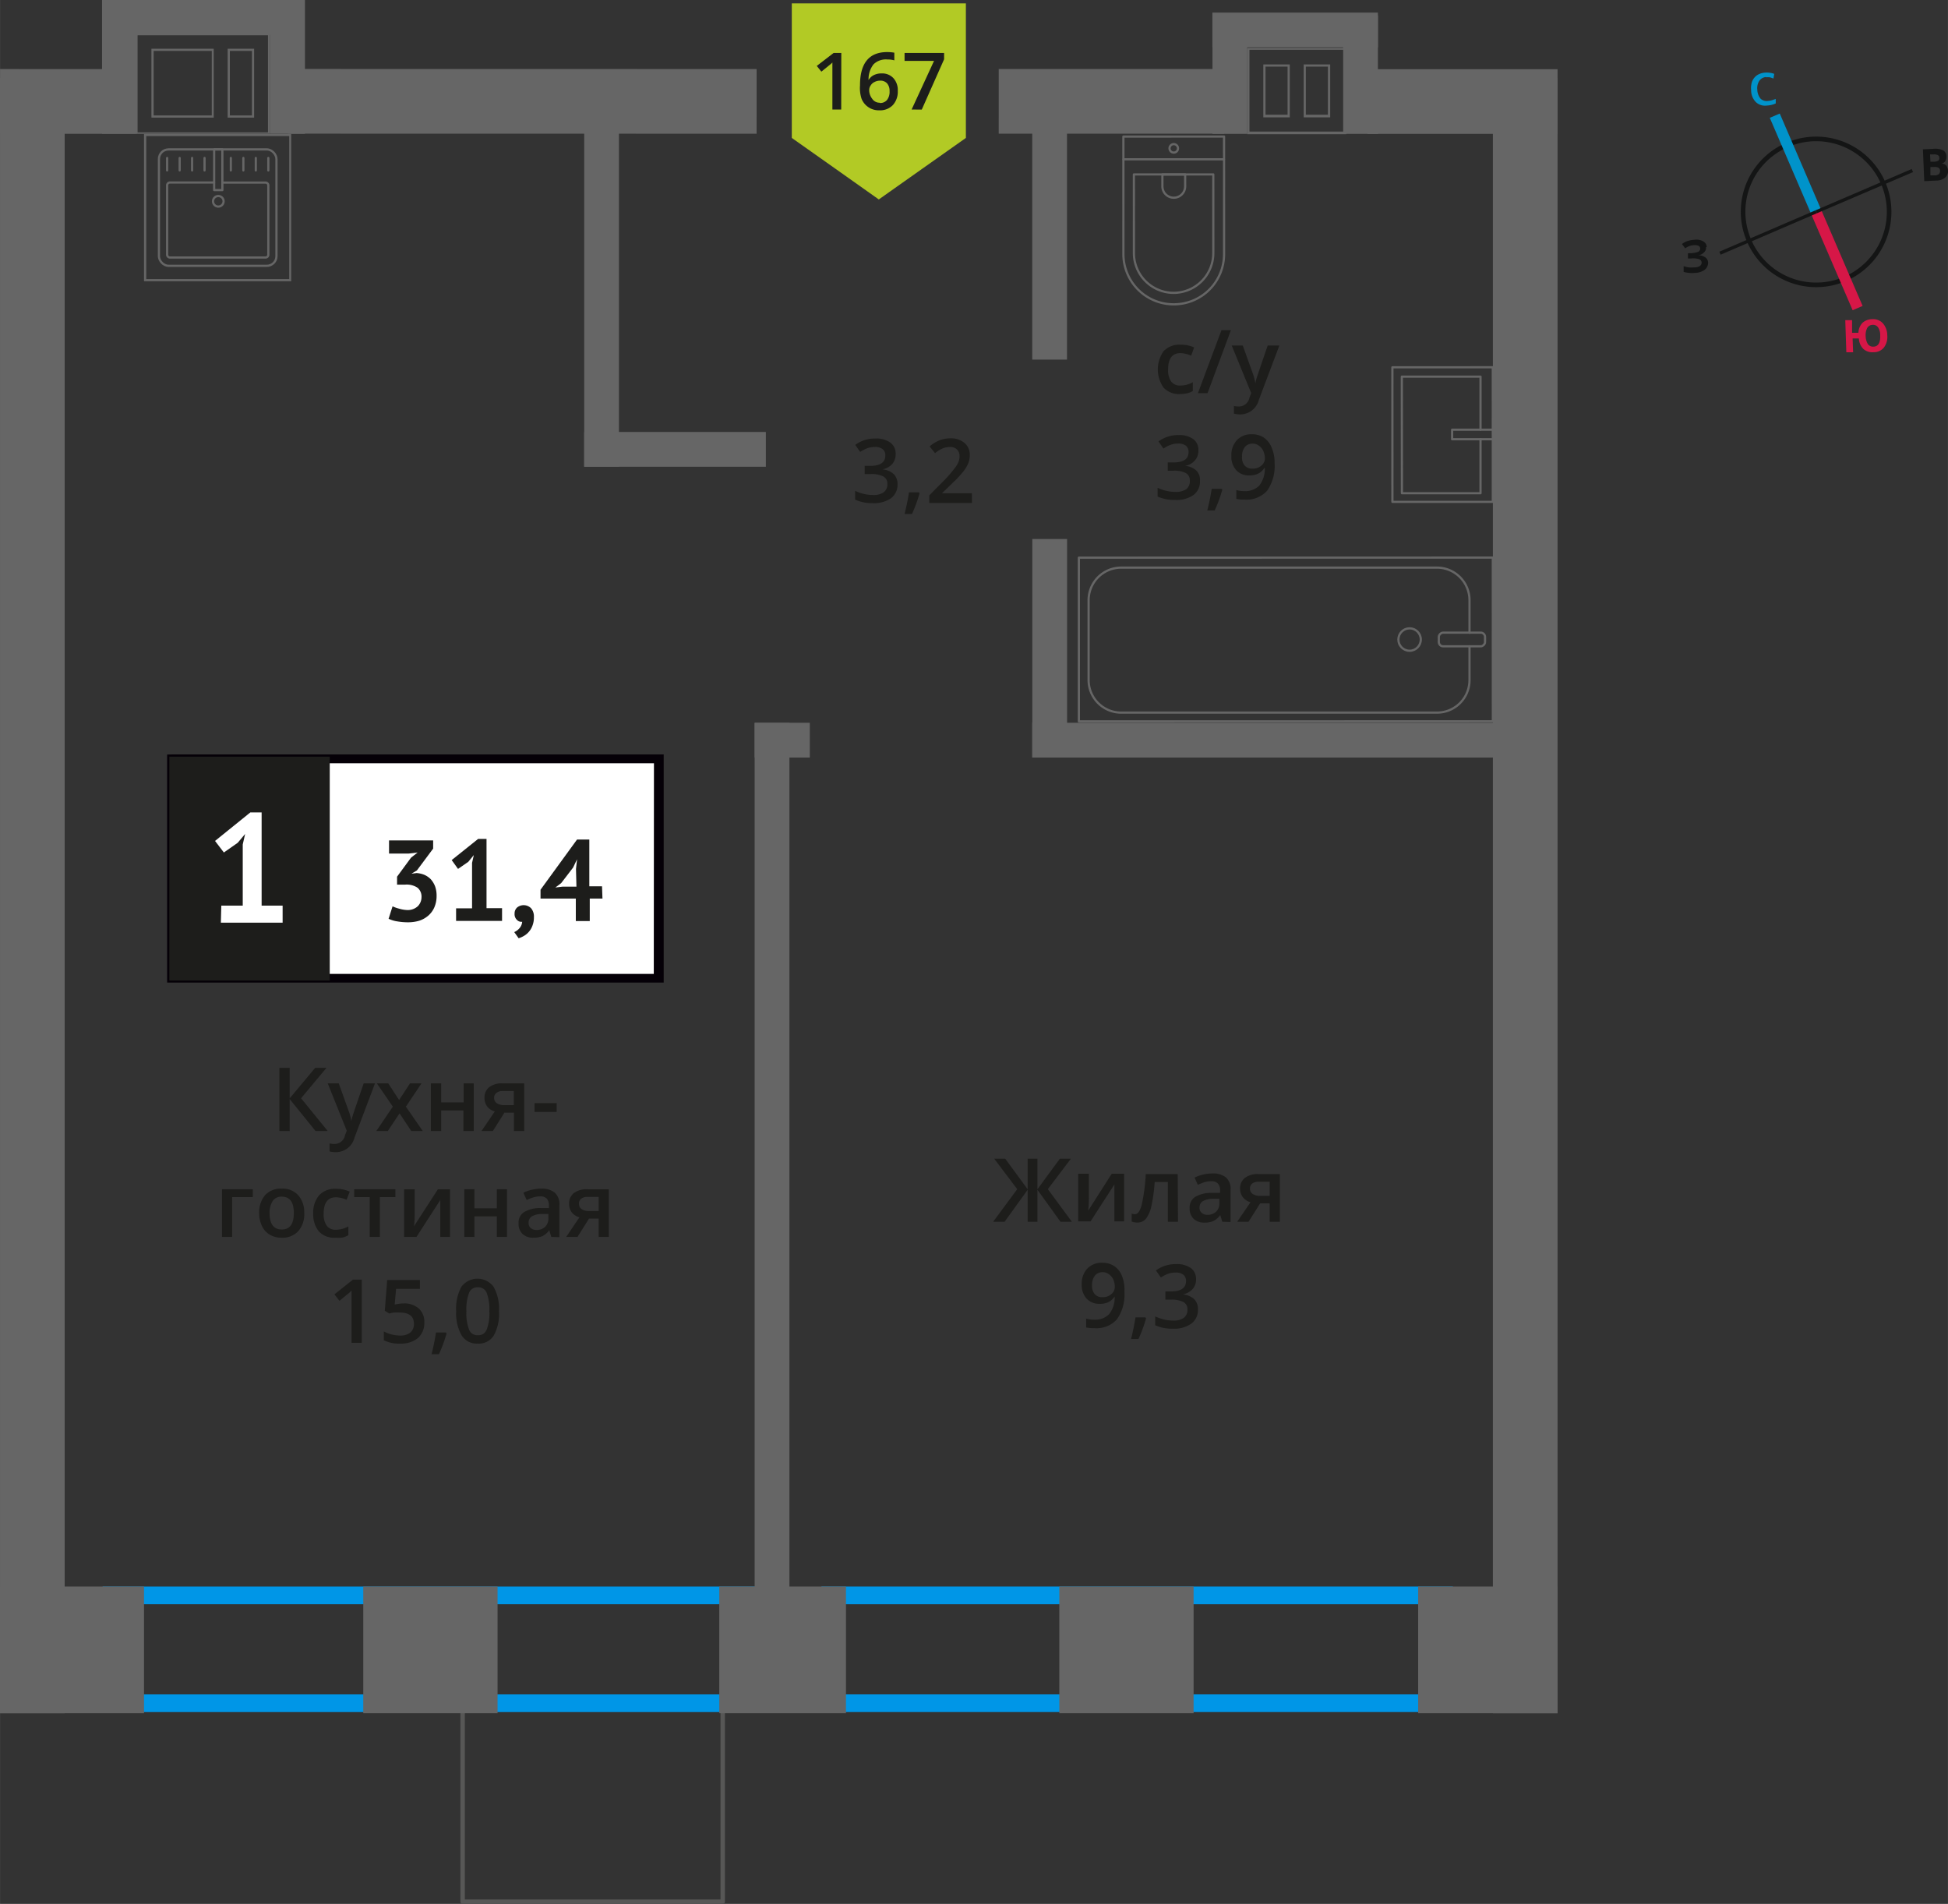 <svg xmlns="http://www.w3.org/2000/svg" width="77.89mm" height="76.11mm" viewBox="0 0 220.78 215.74"><rect x="0" y="0" width="220.78" height="215.74" fill="#333333" stroke="none"/><defs><style>.cls-1,.cls-10,.cls-11,.cls-12,.cls-4{fill:none;}.cls-1{stroke:#575756;}.cls-1,.cls-4{stroke-linecap:round;stroke-linejoin:round;}.cls-1,.cls-8{stroke-width:0.5px;}.cls-2{fill:#0096e7;}.cls-3{fill:#666;}.cls-4{stroke:#666;stroke-width:0.25px;}.cls-5,.cls-8{fill:#1d1d1b;}.cls-6{fill:#fff;}.cls-7{fill:#050007;}.cls-8{stroke:#1d1d1b;stroke-miterlimit:22.93;}.cls-9{fill:#b2ca25;fill-rule:evenodd;}.cls-10{stroke:#141515;stroke-width:0.52px;}.cls-10,.cls-11,.cls-12{stroke-miterlimit:10;}.cls-11{stroke:#0093ca;}.cls-11,.cls-12{stroke-width:1.23px;}.cls-12{stroke:#d61747;}.cls-13{fill:#141515;}.cls-14{fill:#0093ca;}.cls-15{fill:#d61747;}</style></defs><g id="text"><rect class="cls-1" x="52.43" y="192.83" width="29.48" height="22.66"/><path class="cls-2" d="M162.66,181.77V192H95.1V181.77h67.56m2-2H93.1V194h71.56V179.77Z"/><path class="cls-2" d="M83.93,181.77V192H13.63V181.77h70.3m2-2H11.63V194h74.3V179.77Z"/><rect class="cls-3" x="132.67" y="6.48" width="13.43" height="3.94" transform="translate(130.94 147.84) rotate(-90)"/><rect class="cls-3" x="147.48" y="6.48" width="13.43" height="3.94" transform="translate(145.75 162.65) rotate(-90)"/><rect class="cls-3" x="137.41" y="1.43" width="18.76" height="3.94"/><path class="cls-3" d="M152.34,5.64v9.27H141.61V5.64h10.73m-1.58,7.61V7.3h-3v6h3m-7.58,0h3V7.3h-3v6m9.41-7.86H141.36v9.77h11.23V5.39ZM150.51,13H148V7.55h2.5V13Zm-7.08,0V7.55h2.5V13Z"/><rect class="cls-3" x="25.01" y="5.61" width="15.16" height="3.94" transform="translate(40.17 -25.01) rotate(90)"/><rect class="cls-3" x="5.95" y="5.61" width="15.16" height="3.94" transform="translate(21.11 -5.95) rotate(90)"/><rect class="cls-3" x="11.63" width="22.75" height="3.94"/><path class="cls-3" d="M30.37,4v11H15.59V4H30.37M17.16,13.33h7.06V5.52H17.16v7.81m8.64,0h3V5.52h-3v7.81M30.62,3.7H15.34V15.16H30.62V3.7Zm-4.57,9.38V5.77h2.5v7.31Zm-8.64,0V5.77H24v7.31Z"/><rect class="cls-3" x="120.06" y="179.77" width="15.22" height="14.36" transform="translate(255.34 373.9) rotate(-180)"/><rect class="cls-3" x="41.17" y="179.77" width="15.22" height="14.36" transform="translate(97.56 373.9) rotate(-180)"/><rect class="cls-3" x="160.74" y="179.77" width="15.8" height="14.36" transform="translate(337.27 373.9) rotate(-180)"/><rect class="cls-3" x="81.52" y="179.77" width="14.36" height="14.36" transform="translate(177.4 373.9) rotate(-180)"/><rect class="cls-3" y="179.77" width="16.32" height="14.36" transform="translate(16.32 373.9) rotate(-180)"/><rect class="cls-3" x="155" y="7.83" width="21.54" height="7.33" transform="matrix(-1, 0, 0, -1, 331.53, 23)"/><rect class="cls-3" x="113.19" y="7.83" width="25.53" height="7.33" transform="translate(251.91 23) rotate(-179.99)"/><rect class="cls-3" x="32.62" y="7.83" width="53.12" height="7.33" transform="translate(118.37 22.99) rotate(-179.99)"/><rect class="cls-3" y="7.83" width="15.34" height="7.33" transform="translate(15.34 22.99) rotate(-179.99)"/><rect class="cls-3" x="80.21" y="97.81" width="185.31" height="7.33" transform="translate(274.34 -71.39) rotate(90)"/><rect class="cls-3" x="-88.99" y="97.81" width="185.31" height="7.33" transform="translate(105.14 97.81) rotate(90)"/><rect class="cls-3" x="116.99" y="81.91" width="54.4" height="3.94" transform="translate(288.38 167.75) rotate(180)"/><rect class="cls-3" x="85.53" y="81.91" width="6.25" height="3.94" transform="translate(177.31 167.75) rotate(180)"/><rect class="cls-3" x="66.21" y="48.95" width="20.59" height="3.94" transform="translate(153.01 101.84) rotate(180)"/><rect class="cls-3" x="106.58" y="71.5" width="24.76" height="3.94" transform="translate(45.5 192.42) rotate(-90)"/><rect class="cls-3" x="37.62" y="129.82" width="99.76" height="3.94" transform="translate(-44.29 219.29) rotate(-90)"/><rect class="cls-3" x="105.74" y="25.56" width="26.45" height="3.94" transform="translate(91.43 146.49) rotate(-90)"/><rect class="cls-3" x="48.89" y="31.63" width="38.59" height="3.94" transform="translate(34.58 101.77) rotate(-90)"/><rect class="cls-4" x="136.47" y="49.01" width="18.55" height="46.92" transform="translate(73.29 218.22) rotate(-90.01)"/><rect class="cls-4" x="164.92" y="69.85" width="1.55" height="5.24" rx="0.49" transform="translate(93.25 238.17) rotate(-90.01)"/><path class="cls-4" d="M166.55,73.24v3.83a3.68,3.68,0,0,1-3.68,3.68h-35.8a3.69,3.69,0,0,1-3.69-3.69V68a3.69,3.69,0,0,1,3.69-3.68h35.79A3.69,3.69,0,0,1,166.55,68V71.7"/><circle class="cls-4" cx="159.76" cy="72.47" r="1.27"/><path class="cls-4" d="M123.53,19.28h13.32A5.69,5.69,0,0,1,142.54,25v0a5.69,5.69,0,0,1-5.69,5.69H123.53a0,0,0,0,1,0,0V19.28a0,0,0,0,1,0,0Z" transform="translate(157.99 -108.06) rotate(89.99)"/><path class="cls-4" d="M126.32,22h8.91a4.51,4.51,0,0,1,4.51,4.51v0A4.51,4.51,0,0,1,135.23,31h-8.91a0,0,0,0,1,0,0V22a0,0,0,0,1,0,0Z" transform="translate(159.49 -106.56) rotate(89.99)"/><path class="cls-4" d="M131.72,19.79h1.34a1.29,1.29,0,0,1,1.29,1.29v0a1.29,1.29,0,0,1-1.29,1.29h-1.34a0,0,0,0,1,0,0V19.79a0,0,0,0,1,0,0Z" transform="translate(154.09 -111.95) rotate(89.99)"/><circle class="cls-4" cx="133.03" cy="16.81" r="0.48"/><line class="cls-4" x1="138.72" y1="18.05" x2="127.34" y2="18.05"/><rect class="cls-4" x="157.81" y="41.6" width="11.38" height="15.25" transform="translate(327.01 98.44) rotate(179.99)"/><polyline class="cls-4" points="169.2 48.69 164.58 48.69 164.58 49.77 169.2 49.77"/><polyline class="cls-4" points="167.8 48.69 167.8 42.68 158.88 42.68 158.89 55.89 167.8 55.89 167.8 49.77"/><rect class="cls-4" x="18.01" y="16.93" width="13.32" height="13.19" rx="1.09"/><path class="cls-4" d="M25.2,20.69h4.89a.32.32,0,0,1,.32.32v7.86a.32.32,0,0,1-.32.31H19.26a.32.32,0,0,1-.32-.31V21a.32.32,0,0,1,.32-.32h5"/><circle class="cls-4" cx="24.74" cy="22.81" r="0.6"/><rect class="cls-4" x="24.27" y="16.93" width="0.93" height="4.61"/><line class="cls-4" x1="18.94" y1="17.9" x2="18.94" y2="19.31"/><line class="cls-4" x1="20.36" y1="17.9" x2="20.36" y2="19.31"/><line class="cls-4" x1="21.77" y1="17.9" x2="21.77" y2="19.31"/><line class="cls-4" x1="23.18" y1="17.9" x2="23.18" y2="19.31"/><line class="cls-4" x1="26.16" y1="17.9" x2="26.16" y2="19.31"/><line class="cls-4" x1="27.58" y1="17.9" x2="27.58" y2="19.31"/><line class="cls-4" x1="28.99" y1="17.9" x2="28.99" y2="19.31"/><line class="cls-4" x1="30.41" y1="17.9" x2="30.41" y2="19.31"/><path class="cls-3" d="M32.78,15.42v16.2H16.57V15.42H32.78m.25-.25H16.32v16.7H33V15.17Z"/><path class="cls-5" d="M101.51,51.45a1.67,1.67,0,0,1-.39,1.13,2,2,0,0,1-1.12.61v0a2.14,2.14,0,0,1,1.29.53,1.54,1.54,0,0,1,.43,1.14,1.88,1.88,0,0,1-.73,1.59,3.33,3.33,0,0,1-2.07.56,4.63,4.63,0,0,1-2-.39v-1a4.39,4.39,0,0,0,1,.35,4.3,4.3,0,0,0,1,.12,2,2,0,0,0,1.24-.31,1.11,1.11,0,0,0,.41-.95.91.91,0,0,0-.45-.84,2.92,2.92,0,0,0-1.43-.27H98v-.93h.63c1.14,0,1.71-.4,1.71-1.18a.86.86,0,0,0-.3-.71,1.32,1.32,0,0,0-.88-.25,2.88,2.88,0,0,0-.78.11,4.11,4.11,0,0,0-.89.45l-.56-.8a3.78,3.78,0,0,1,2.28-.72,2.74,2.74,0,0,1,1.69.46A1.53,1.53,0,0,1,101.51,51.45Z"/><path class="cls-5" d="M104.22,55.9a15.79,15.79,0,0,1-.86,2.34h-.84c.22-.88.39-1.7.5-2.45h1.13Z"/><path class="cls-5" d="M110.16,57h-4.84v-.87l1.84-1.85A13.87,13.87,0,0,0,108.24,53a2.72,2.72,0,0,0,.39-.65,1.84,1.84,0,0,0,.12-.66,1,1,0,0,0-.29-.76,1.08,1.08,0,0,0-.8-.28,2.13,2.13,0,0,0-.79.15,3.37,3.37,0,0,0-.89.55l-.62-.76a3.86,3.86,0,0,1,1.16-.71,3.35,3.35,0,0,1,1.19-.21,2.34,2.34,0,0,1,1.6.52,1.74,1.74,0,0,1,.6,1.4,2.49,2.49,0,0,1-.17.91,4,4,0,0,1-.54.9A12.08,12.08,0,0,1,108,54.69l-1.24,1.2v0h3.39Z"/><path class="cls-5" d="M133.74,44.65a2.37,2.37,0,0,1-1.86-.72,3.6,3.6,0,0,1,0-4.14,2.47,2.47,0,0,1,1.93-.73,3.58,3.58,0,0,1,1.53.31l-.34.93a3.53,3.53,0,0,0-1.2-.29q-1.41,0-1.41,1.86a2.27,2.27,0,0,0,.35,1.37,1.24,1.24,0,0,0,1,.45,2.88,2.88,0,0,0,1.45-.38v1a2.33,2.33,0,0,1-.66.26A4,4,0,0,1,133.74,44.65Z"/><path class="cls-5" d="M139.51,37.41l-2.65,7.14h-1.09l2.67-7.14Z"/><path class="cls-5" d="M139.6,39.15h1.25l1.1,3.06a6.67,6.67,0,0,1,.33,1.23h0a5.46,5.46,0,0,1,.16-.65c.08-.25.49-1.47,1.24-3.64H145l-2.31,6.12a2.2,2.2,0,0,1-2.1,1.69,3.06,3.06,0,0,1-.74-.09V46a2.61,2.61,0,0,0,.59.06,1.22,1.22,0,0,0,1.17-1l.2-.51Z"/><path class="cls-5" d="M135.82,51.06a1.6,1.6,0,0,1-.4,1.12,1.89,1.89,0,0,1-1.11.61v0a2.14,2.14,0,0,1,1.29.54A1.5,1.5,0,0,1,136,54.5a1.87,1.87,0,0,1-.73,1.59,3.33,3.33,0,0,1-2.07.56,4.76,4.76,0,0,1-2-.38v-1a4.39,4.39,0,0,0,1,.35,4.3,4.3,0,0,0,1,.12,2.12,2.12,0,0,0,1.24-.3,1.14,1.14,0,0,0,.41-1,.9.9,0,0,0-.46-.84,2.86,2.86,0,0,0-1.42-.26h-.62v-.94H133c1.14,0,1.71-.39,1.71-1.18a.89.89,0,0,0-.3-.71,1.38,1.38,0,0,0-.88-.25,2.54,2.54,0,0,0-.78.12,3.53,3.53,0,0,0-.89.45l-.56-.81a3.73,3.73,0,0,1,2.28-.72,2.69,2.69,0,0,1,1.68.47A1.5,1.5,0,0,1,135.82,51.06Z"/><path class="cls-5" d="M138.53,55.5a16.12,16.12,0,0,1-.86,2.34h-.84a24.85,24.85,0,0,0,.5-2.45h1.13Z"/><path class="cls-5" d="M144.46,52.46a4.94,4.94,0,0,1-.85,3.15,3.13,3.13,0,0,1-2.56,1,3.93,3.93,0,0,1-.93-.08v-1a3.26,3.26,0,0,0,.87.12,2.25,2.25,0,0,0,1.73-.62,3.07,3.07,0,0,0,.63-2h-.06a1.64,1.64,0,0,1-.7.64,2.18,2.18,0,0,1-1,.2,1.91,1.91,0,0,1-1.49-.6,2.3,2.3,0,0,1-.54-1.62,2.48,2.48,0,0,1,.63-1.78,2.22,2.22,0,0,1,1.71-.66,2.38,2.38,0,0,1,1.33.37,2.49,2.49,0,0,1,.87,1.08A4.29,4.29,0,0,1,144.46,52.46ZM142,50.27a1.13,1.13,0,0,0-.92.39,1.68,1.68,0,0,0-.31,1.09,1.41,1.41,0,0,0,.29,1,1.1,1.1,0,0,0,.9.35,1.4,1.4,0,0,0,1-.34,1.06,1.06,0,0,0,.4-.82,2,2,0,0,0-.17-.81,1.49,1.49,0,0,0-.47-.6A1.18,1.18,0,0,0,142,50.27Z"/><path class="cls-5" d="M37.14,128.16H35.76l-2.93-3.62v3.62H31.66V121h1.17v3.46L35.72,121H37l-2.88,3.45Z"/><path class="cls-5" d="M37.14,122.76h1.25l1.1,3.06a6.28,6.28,0,0,1,.33,1.23h0a4.66,4.66,0,0,1,.16-.65c.08-.26.49-1.47,1.24-3.64H42.5l-2.31,6.11a2.19,2.19,0,0,1-2.1,1.69,3.57,3.57,0,0,1-.74-.08v-.91a2.61,2.61,0,0,0,.59.06,1.2,1.2,0,0,0,1.16-1l.2-.5Z"/><path class="cls-5" d="M44.52,125.4l-1.81-2.64H44l1.23,1.89,1.24-1.89h1.3L46,125.4l1.91,2.76h-1.3l-1.33-2-1.33,2h-1.3Z"/><path class="cls-5" d="M50,122.76v2.16h2.55v-2.16h1.14v5.4H52.52v-2.33H50v2.33H48.83v-5.4Z"/><path class="cls-5" d="M55.86,128.16H54.57l1.51-2.22a1.61,1.61,0,0,1-.86-.55,1.59,1.59,0,0,1-.31-1,1.46,1.46,0,0,1,.54-1.2,2.35,2.35,0,0,1,1.5-.43h2.46v5.4H58.25v-2.08H57.17ZM56,124.4a.7.7,0,0,0,.32.62,1.51,1.51,0,0,0,.85.21h1.06v-1.6H57a1.1,1.1,0,0,0-.72.2A.68.68,0,0,0,56,124.4Z"/><path class="cls-5" d="M60.58,126v-1h2.51v1Z"/><path class="cls-5" d="M28.65,134.76v.89H26.31v4.51H25.16v-5.4Z"/><path class="cls-5" d="M34.48,137.45a2.89,2.89,0,0,1-.68,2.06,2.41,2.41,0,0,1-1.89.74,2.53,2.53,0,0,1-1.33-.34,2.25,2.25,0,0,1-.9-1,3.43,3.43,0,0,1-.31-1.48,3,3,0,0,1,.67-2,2.43,2.43,0,0,1,1.9-.74,2.39,2.39,0,0,1,1.86.75A2.91,2.91,0,0,1,34.48,137.45Zm-3.93,0c0,1.24.46,1.87,1.38,1.87s1.37-.63,1.37-1.87-.46-1.85-1.38-1.85a1.17,1.17,0,0,0-1,.47A2.43,2.43,0,0,0,30.55,137.45Z"/><path class="cls-5" d="M38,140.25a2.33,2.33,0,0,1-1.86-.71,3,3,0,0,1-.64-2,3,3,0,0,1,.67-2.1,2.44,2.44,0,0,1,1.92-.73,3.66,3.66,0,0,1,1.54.32l-.35.92a3.38,3.38,0,0,0-1.2-.28c-.93,0-1.4.62-1.4,1.86a2.23,2.23,0,0,0,.35,1.36,1.21,1.21,0,0,0,1,.46,3,3,0,0,0,1.45-.38v1a2.46,2.46,0,0,1-.65.26A4.22,4.22,0,0,1,38,140.25Z"/><path class="cls-5" d="M44.81,134.76v.89H43.05v4.51H41.9v-4.51H40.14v-.89Z"/><path class="cls-5" d="M47,134.76v2.76c0,.33,0,.8-.08,1.43l2.71-4.19H51v5.4h-1.1v-2.72c0-.15,0-.4,0-.73s0-.58,0-.73l-2.7,4.18h-1.4v-5.4Z"/><path class="cls-5" d="M53.77,134.76v2.16h2.54v-2.16h1.15v5.4H56.31v-2.33H53.77v2.33H52.62v-5.4Z"/><path class="cls-5" d="M62.48,140.16l-.23-.76h0a2.2,2.2,0,0,1-.79.68,2.62,2.62,0,0,1-1,.17,1.73,1.73,0,0,1-1.25-.43,1.62,1.62,0,0,1-.44-1.21,1.41,1.41,0,0,1,.62-1.26,3.54,3.54,0,0,1,1.89-.46l.93,0v-.29a1.1,1.1,0,0,0-.24-.78,1,1,0,0,0-.75-.25,2.67,2.67,0,0,0-.8.12,5.84,5.84,0,0,0-.73.29l-.37-.82a3.65,3.65,0,0,1,1-.35,4.45,4.45,0,0,1,1-.12,2.33,2.33,0,0,1,1.55.45,1.76,1.76,0,0,1,.53,1.41v3.64Zm-1.71-.78a1.43,1.43,0,0,0,1-.35,1.29,1.29,0,0,0,.38-1v-.47l-.69,0a2.38,2.38,0,0,0-1.18.27.82.82,0,0,0-.37.74.73.73,0,0,0,.21.56A1,1,0,0,0,60.77,139.38Z"/><path class="cls-5" d="M65.45,140.16H64.17l1.5-2.22a1.65,1.65,0,0,1-.86-.55,1.59,1.59,0,0,1-.31-1,1.46,1.46,0,0,1,.54-1.2,2.37,2.37,0,0,1,1.5-.43H69v5.4H67.85v-2.08H66.76Zm.17-3.76a.7.7,0,0,0,.31.62,1.51,1.51,0,0,0,.85.21h1.07v-1.6H66.6a1.11,1.11,0,0,0-.73.2A.67.67,0,0,0,65.62,136.4Z"/><path class="cls-5" d="M41,152.16H39.84v-4.61c0-.55,0-1,0-1.31a3.49,3.49,0,0,1-.27.26l-1.1.9-.57-.73L40,145h1Z"/><path class="cls-5" d="M45.75,147.7a2.45,2.45,0,0,1,1.71.57,2,2,0,0,1,.63,1.56,2.29,2.29,0,0,1-.71,1.78,3,3,0,0,1-2,.64,3.82,3.82,0,0,1-1.88-.38v-1a3.92,3.92,0,0,0,.91.35,4.19,4.19,0,0,0,1,.12A1.77,1.77,0,0,0,46.5,151a1.24,1.24,0,0,0,.41-1c0-.85-.54-1.27-1.63-1.27a4.43,4.43,0,0,0-.57,0c-.22,0-.42.07-.59.11l-.51-.31.27-3.48h3.71v1h-2.7l-.16,1.77.42-.07A3.47,3.47,0,0,1,45.75,147.7Z"/><path class="cls-5" d="M50.61,151.11a17,17,0,0,1-.86,2.34h-.84a25,25,0,0,0,.5-2.46h1.13Z"/><path class="cls-5" d="M56.55,148.59a5,5,0,0,1-.6,2.76,2,2,0,0,1-1.83.9,2,2,0,0,1-1.8-.93,5,5,0,0,1-.62-2.73,5.12,5.12,0,0,1,.6-2.79,2.27,2.27,0,0,1,3.63,0A5,5,0,0,1,56.55,148.59Zm-3.69,0a5.17,5.17,0,0,0,.3,2.08,1,1,0,0,0,1,.63,1,1,0,0,0,1-.64,5.18,5.18,0,0,0,.3-2.07,5.27,5.27,0,0,0-.3-2.08,1,1,0,0,0-1-.64,1,1,0,0,0-1,.63A5.22,5.22,0,0,0,52.86,148.59Z"/><rect class="cls-6" x="19.44" y="85.99" width="54.7" height="24.87"/><path class="cls-7" d="M74.13,86.49H20v23.87h54.1Zm-54.64-1H75.22v25.85H18.94V85.5Z"/><rect class="cls-8" x="19.44" y="85.99" width="17.68" height="24.87"/><path class="cls-5" d="M46.12,103.12a1.69,1.69,0,0,0,1.23-.43,1.46,1.46,0,0,0,.42-1,1.32,1.32,0,0,0-.44-1.09,2.22,2.22,0,0,0-1.4-.36H45v-.9l1.58-2.15.75-.59-1,.12H44.09V95.23h5v.93l-1.84,2.47-.58.35V99l.55-.07a2.83,2.83,0,0,1,.87.2,2.36,2.36,0,0,1,.72.49,2.71,2.71,0,0,1,.49.79,3.08,3.08,0,0,1,.18,1.09,3.22,3.22,0,0,1-.26,1.33,2.64,2.64,0,0,1-.7.94,3,3,0,0,1-1,.56,4.47,4.47,0,0,1-1.29.18,7,7,0,0,1-1.19-.1,3.42,3.42,0,0,1-1-.3l.45-1.41a4,4,0,0,0,.76.27A3.68,3.68,0,0,0,46.12,103.12Z"/><path class="cls-5" d="M51.69,102.93H53.5V97.78l.2-.89-.63.77-1.16.8-.72-1,3-2.4h.95v7.85H56.9v1.44H51.69Z"/><path class="cls-5" d="M58.32,103.53a.9.9,0,0,1,.29-.7,1.18,1.18,0,0,1,1.59.1,1.45,1.45,0,0,1,.31,1,2.57,2.57,0,0,1-.18,1,2.21,2.21,0,0,1-1,1.15,3.07,3.07,0,0,1-.55.24l-.5-.7a1.65,1.65,0,0,0,.62-.47,1.22,1.22,0,0,0,.28-.7.68.68,0,0,1-.56-.18A.89.89,0,0,1,58.32,103.53Z"/><path class="cls-5" d="M68.28,101.82H66.84v2.55H65.26v-2.55h-4v-1l4.14-5.69h1.39v5.3h1.44Zm-3-3.35.12-1.1h0l-.45.94-1.35,1.76-.66.5.84-.1h1.55Z"/><path class="cls-6" d="M25.08,102.62h2.43V95.69l.27-1.19-.84,1L25.37,96.6l-1-1.31,4-3.23h1.28v10.56h2.38v1.93h-7Z"/><path class="cls-5" d="M115.29,134.75l-2.61-3.45h1.25l2.54,3.46V131.3h1.11v3.46l2.54-3.46h1.25l-2.61,3.45,2.72,3.69h-1.29l-2.61-3.62v3.62h-1.11v-3.62l-2.61,3.62h-1.3Z"/><path class="cls-5" d="M123.41,133v2.77c0,.32,0,.79-.08,1.42L126,133h1.4v5.4h-1.1v-2.72c0-.15,0-.39,0-.73s0-.58,0-.73l-2.7,4.18h-1.4V133Z"/><path class="cls-5" d="M133.51,138.44h-1.15v-4.5h-1.49a19.08,19.08,0,0,1-.37,2.71,3.63,3.63,0,0,1-.61,1.43,1.2,1.2,0,0,1-1,.45,1.65,1.65,0,0,1-.63-.11v-.9a.94.94,0,0,0,.37.07c.33,0,.59-.37.78-1.12a21.33,21.33,0,0,0,.45-3.43h3.62Z"/><path class="cls-5" d="M138.53,138.44l-.23-.75h0a2.22,2.22,0,0,1-.78.67,2.49,2.49,0,0,1-1,.18,1.74,1.74,0,0,1-1.24-.43,1.62,1.62,0,0,1-.45-1.22,1.43,1.43,0,0,1,.62-1.26,3.59,3.59,0,0,1,1.89-.46l.94,0v-.29a1.08,1.08,0,0,0-.25-.77,1,1,0,0,0-.75-.26,2.61,2.61,0,0,0-.79.12,5.29,5.29,0,0,0-.73.29l-.37-.82a4,4,0,0,1,1-.35,4.37,4.37,0,0,1,1-.12,2.34,2.34,0,0,1,1.56.45,1.76,1.76,0,0,1,.52,1.41v3.64Zm-1.71-.78a1.44,1.44,0,0,0,1-.35,1.27,1.27,0,0,0,.38-1v-.47l-.7,0a2.41,2.41,0,0,0-1.18.27.84.84,0,0,0-.37.74.74.74,0,0,0,.22.56A.93.93,0,0,0,136.82,137.66Z"/><path class="cls-5" d="M141.51,138.44h-1.29l1.51-2.21a1.63,1.63,0,0,1-.86-.56,1.58,1.58,0,0,1-.32-1,1.46,1.46,0,0,1,.55-1.2,2.35,2.35,0,0,1,1.5-.43h2.46v5.4H143.9v-2.08h-1.08Zm.16-3.76a.69.69,0,0,0,.32.62,1.49,1.49,0,0,0,.84.21h1.07v-1.6h-1.25a1.1,1.1,0,0,0-.72.2A.68.68,0,0,0,141.67,134.68Z"/><path class="cls-5" d="M127.44,146.35a4.91,4.91,0,0,1-.85,3.15,3.11,3.11,0,0,1-2.56,1,4,4,0,0,1-.93-.08v-1a3.28,3.28,0,0,0,.88.12,2.22,2.22,0,0,0,1.73-.63,3,3,0,0,0,.62-2h0a1.93,1.93,0,0,1-.7.64,2.19,2.19,0,0,1-1,.19,1.91,1.91,0,0,1-1.48-.59,2.26,2.26,0,0,1-.55-1.62,2.47,2.47,0,0,1,.63-1.78,2.25,2.25,0,0,1,1.71-.66,2.35,2.35,0,0,1,1.33.37,2.33,2.33,0,0,1,.87,1.07A4.16,4.16,0,0,1,127.44,146.35ZM125,144.16a1.1,1.1,0,0,0-.91.39,1.69,1.69,0,0,0-.32,1.09,1.43,1.43,0,0,0,.3,1,1.1,1.1,0,0,0,.89.35,1.43,1.43,0,0,0,1-.35,1.05,1.05,0,0,0,.39-.81,2,2,0,0,0-.16-.81,1.44,1.44,0,0,0-.47-.6A1.16,1.16,0,0,0,125,144.16Z"/><path class="cls-5" d="M129.89,149.39a15.79,15.79,0,0,1-.86,2.34h-.84c.22-.88.39-1.7.5-2.45h1.13Z"/><path class="cls-5" d="M135.56,144.94a1.67,1.67,0,0,1-.39,1.13,2.07,2.07,0,0,1-1.12.61v0a2.14,2.14,0,0,1,1.29.53,1.54,1.54,0,0,1,.43,1.14A1.89,1.89,0,0,1,135,150a3.33,3.33,0,0,1-2.07.56,4.63,4.63,0,0,1-2-.39v-1a5.52,5.52,0,0,0,1,.35,4.3,4.3,0,0,0,1,.12,2,2,0,0,0,1.24-.31,1.11,1.11,0,0,0,.41-.95.91.91,0,0,0-.45-.84,2.92,2.92,0,0,0-1.43-.27h-.62v-.93h.63c1.14,0,1.71-.4,1.71-1.18a.86.86,0,0,0-.3-.71,1.32,1.32,0,0,0-.88-.25,2.88,2.88,0,0,0-.78.11,4.11,4.11,0,0,0-.89.45l-.56-.8a3.78,3.78,0,0,1,2.28-.72,2.74,2.74,0,0,1,1.69.46A1.53,1.53,0,0,1,135.56,144.94Z"/><polygon class="cls-9" points="89.74 15.63 89.74 15.63 94.67 19.11 99.6 22.6 104.54 19.11 109.47 15.63 109.47 15.63 109.47 15.63 109.47 0.38 89.74 0.38 89.74 15.63 89.74 15.63"/><path class="cls-5" d="M95.34,12.41h-1V8.26c0-.5,0-.89,0-1.18a3,3,0,0,1-.25.23l-1,.81-.52-.65L94.48,6h.87Z"/><path class="cls-5" d="M97.47,9.67q0-3.76,3.07-3.77a4.73,4.73,0,0,1,.82.07v.87a2.64,2.64,0,0,0-.78-.1A2,2,0,0,0,99,7.29a2.73,2.73,0,0,0-.56,1.78h0a1.4,1.4,0,0,1,.58-.55,1.87,1.87,0,0,1,.88-.2,1.73,1.73,0,0,1,1.36.54,2,2,0,0,1,.49,1.45,2.23,2.23,0,0,1-.56,1.6,2,2,0,0,1-1.54.59,2.09,2.09,0,0,1-2-1.3A3.91,3.91,0,0,1,97.47,9.67Zm2.24,2a1,1,0,0,0,.82-.34,1.49,1.49,0,0,0,.29-1,1.29,1.29,0,0,0-.27-.87,1,1,0,0,0-.81-.32,1.29,1.29,0,0,0-.62.15,1,1,0,0,0-.44.39.89.89,0,0,0-.17.51,1.59,1.59,0,0,0,.34,1A1,1,0,0,0,99.71,11.64Z"/><path class="cls-5" d="M103.32,12.41l2.54-5.51h-3.34V6H107v.72l-2.53,5.7Z"/><path class="cls-10" d="M202.58,16.41a8.27,8.27,0,1,1-4.34,10.86,8.23,8.23,0,0,1,4.34-10.86Z"/><line class="cls-11" x1="201.15" y1="13.11" x2="205.84" y2="24.01"/><line class="cls-12" x1="210.54" y1="34.91" x2="205.84" y2="24.01"/><polygon class="cls-13" points="194.87 28.52 205.77 23.83 205.91 24.17 195.01 28.86 194.87 28.52"/><polygon class="cls-13" points="216.67 19.15 205.77 23.83 205.91 24.17 216.82 19.5 216.67 19.15"/><path class="cls-14" d="M200.16,8.73a1,1,0,0,0-.77.44,1.54,1.54,0,0,0-.22,1,1.66,1.66,0,0,0,.36,1,1,1,0,0,0,.84.27,2.21,2.21,0,0,0,.46-.08l.43-.15,0,.51a2.71,2.71,0,0,1-1,.24,1.5,1.5,0,0,1-1.26-.4,1.9,1.9,0,0,1-.53-1.33,2.33,2.33,0,0,1,.11-1,1.6,1.6,0,0,1,.55-.7,1.89,1.89,0,0,1,.91-.3,2.5,2.5,0,0,1,1.05.14L201,8.9a3.31,3.31,0,0,0-.41-.14,2.12,2.12,0,0,0-.44,0Z"/><path class="cls-15" d="M213.9,38a2,2,0,0,1-.38,1.38,1.46,1.46,0,0,1-1.19.53,1.5,1.5,0,0,1-1.14-.37,1.8,1.8,0,0,1-.51-1.19l-.71,0,.06,1.57-.77,0-.12-3.64.77,0,0,1.43.72,0a1.72,1.72,0,0,1,.46-1.13,1.64,1.64,0,0,1,1.1-.41,1.49,1.49,0,0,1,1.2.45A2.08,2.08,0,0,1,213.9,38Zm-2.45.08a1.83,1.83,0,0,0,.25.91.71.71,0,0,0,.61.29c.56,0,.82-.44.79-1.26a1.58,1.58,0,0,0-.24-.92.69.69,0,0,0-.61-.29.73.73,0,0,0-.61.33,1.76,1.76,0,0,0-.19.94Z"/><path class="cls-13" d="M217.94,16.92l1.14-.05a2.15,2.15,0,0,1,1.12.15.77.77,0,0,1,.4.68,1,1,0,0,1-.12.55.67.67,0,0,1-.4.27v0a.88.88,0,0,1,.51.25,1.07,1.07,0,0,1,.19.56.93.93,0,0,1-.32.79,1.53,1.53,0,0,1-1,.34l-1.37.07Zm.85,1.4.45,0a.84.84,0,0,0,.45-.12.36.36,0,0,0,.11-.34.33.33,0,0,0-.16-.28.94.94,0,0,0-.5-.08l-.39,0Zm0,.6,0,.95.49,0a.77.77,0,0,0,.47-.14.49.49,0,0,0,.13-.39c0-.29-.24-.44-.66-.42Z"/><path class="cls-13" d="M193.36,28a.69.69,0,0,1-.22.59,1.16,1.16,0,0,1-.65.34h0a1.34,1.34,0,0,1,.78.23.74.74,0,0,1,.32.57,1,1,0,0,1-.36.82,1.85,1.85,0,0,1-1.1.37,3.46,3.46,0,0,1-1.31-.11l0-.65a4.32,4.32,0,0,0,.57.14,3.88,3.88,0,0,0,.59,0c.6,0,.9-.22.88-.58a.42.42,0,0,0-.32-.36,2.29,2.29,0,0,0-.89-.07l-.34,0,0-.6.31,0a3,3,0,0,0,.84-.15.42.42,0,0,0,.24-.4.34.34,0,0,0-.18-.28,1,1,0,0,0-.52-.08,1.78,1.78,0,0,0-1,.36l-.37-.49a2.54,2.54,0,0,1,.65-.35,4,4,0,0,1,.76-.13,1.58,1.58,0,0,1,1,.18.77.77,0,0,1,.4.63Z"/></g></svg>